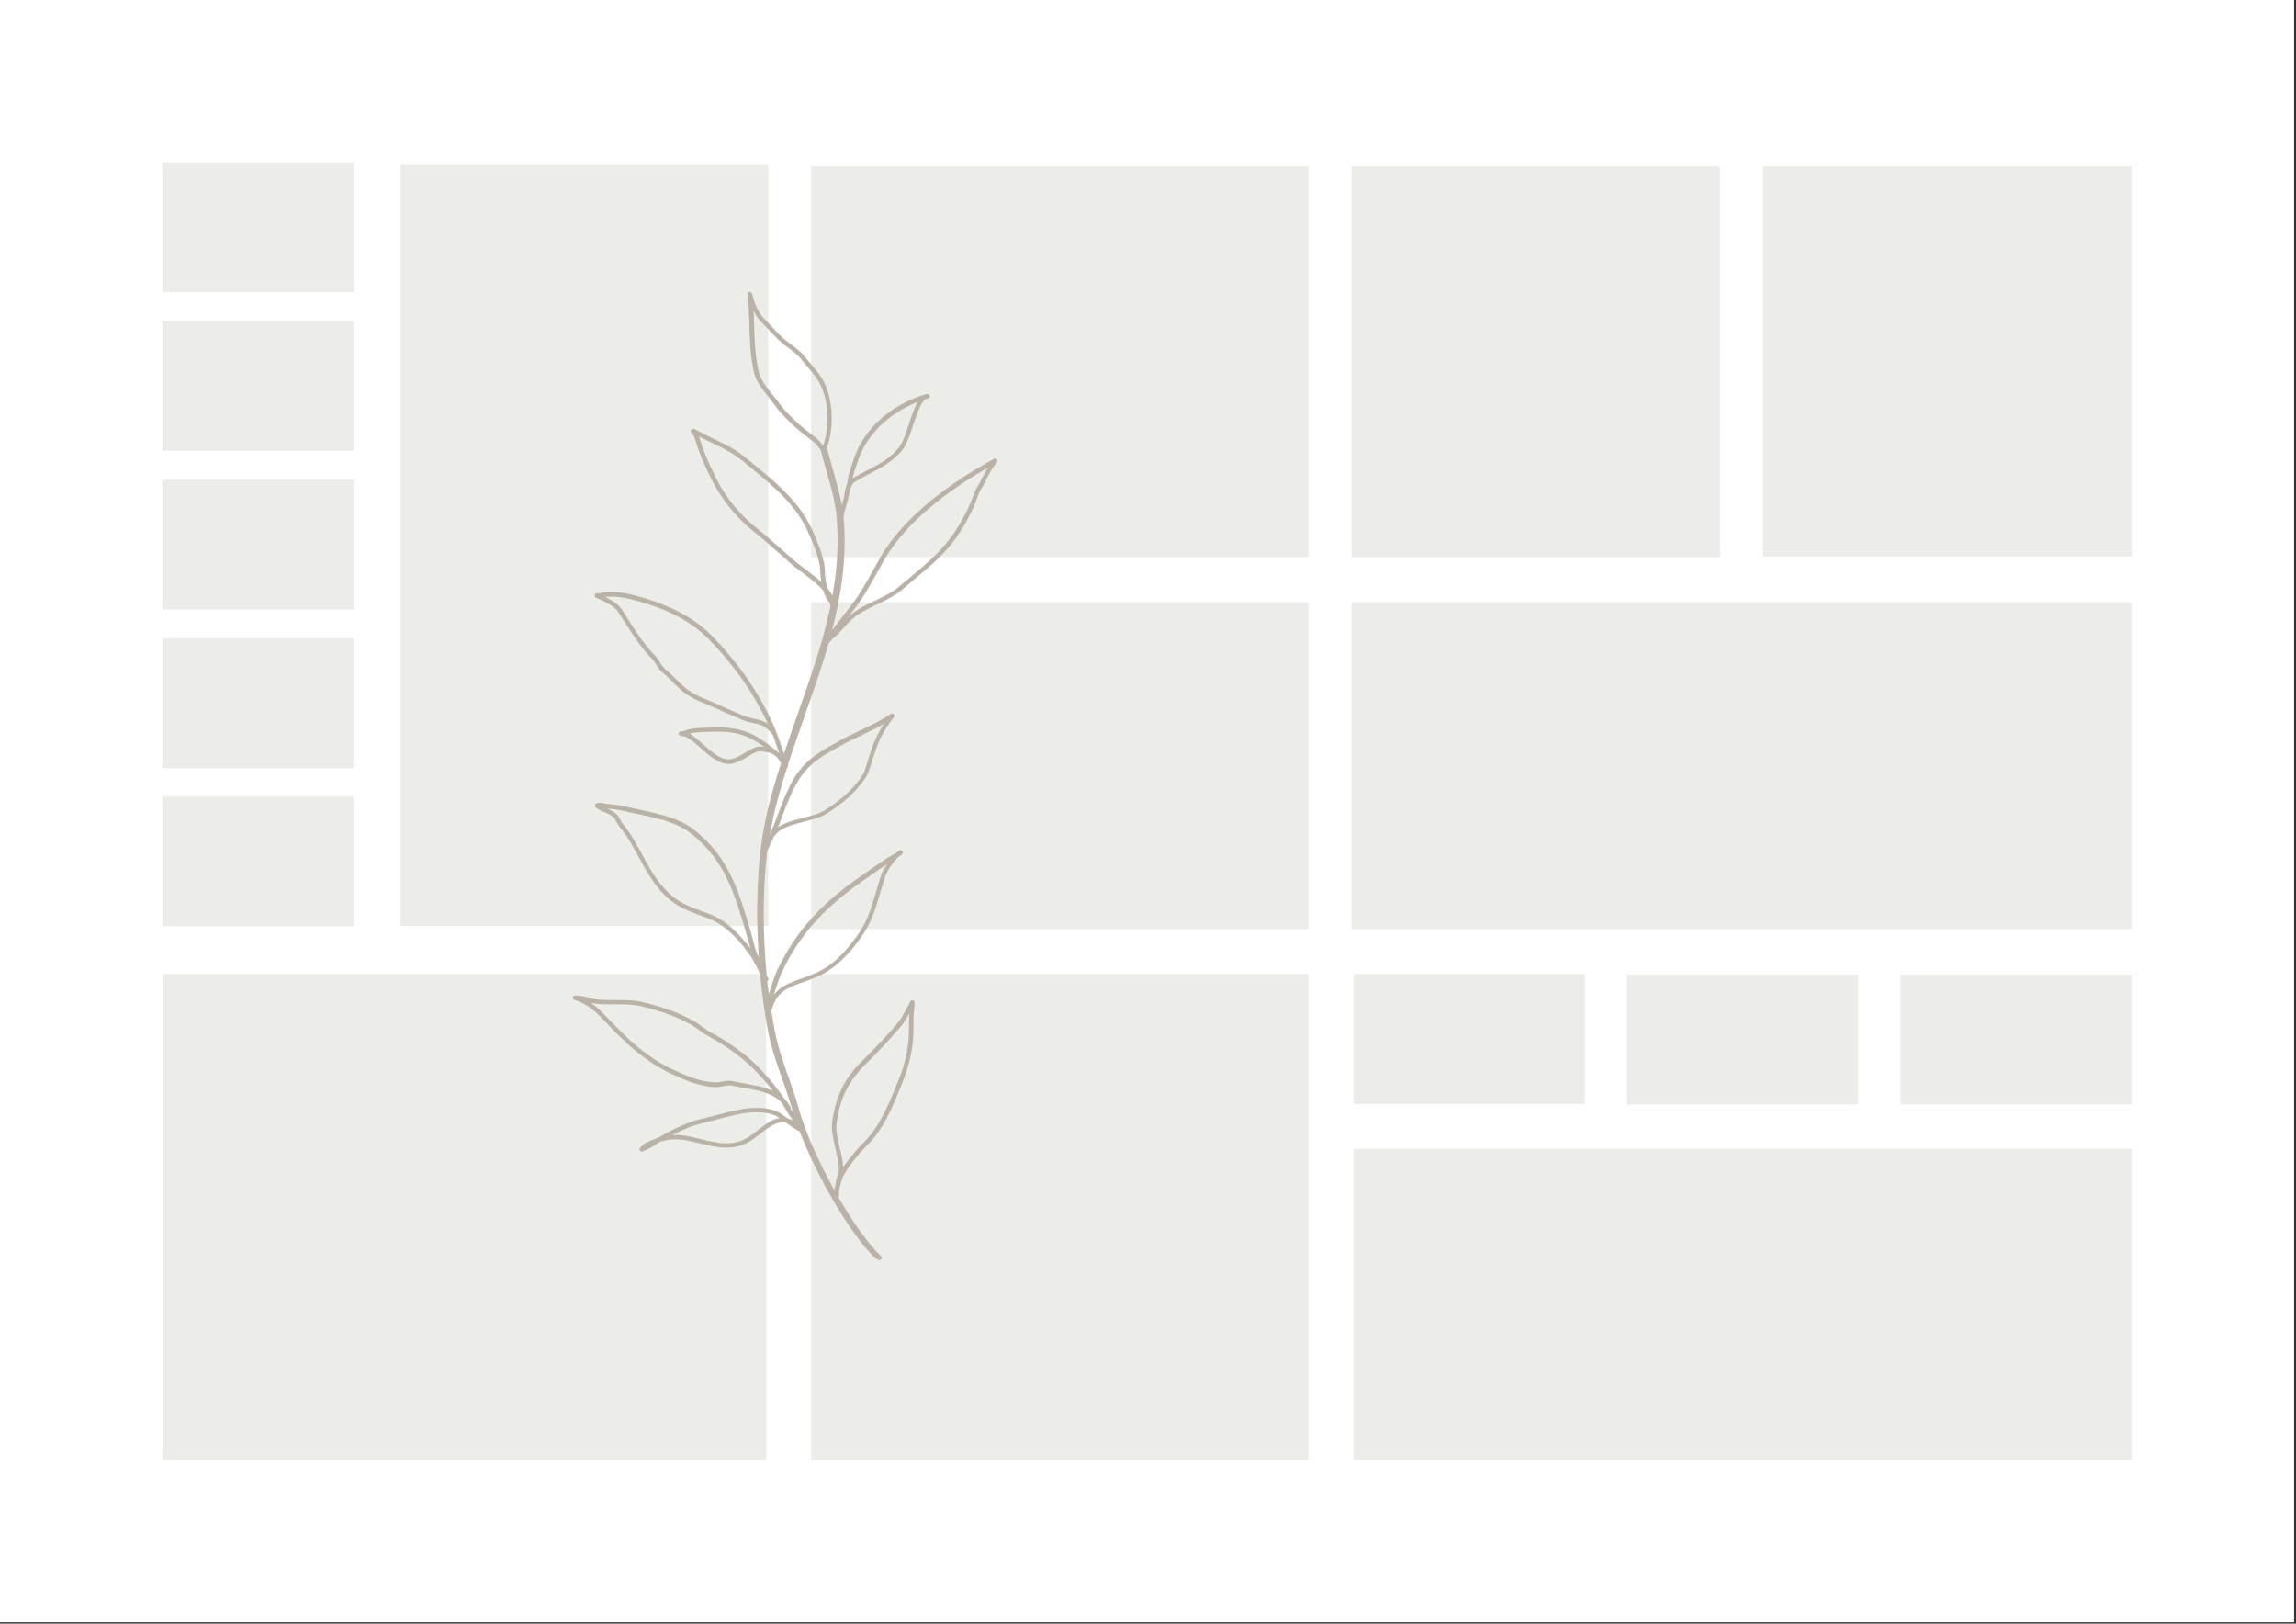 <svg xmlns="http://www.w3.org/2000/svg" xmlns:xlink="http://www.w3.org/1999/xlink" width="1123" zoomAndPan="magnify" viewBox="0 0 842.25 595.5" height="794" preserveAspectRatio="xMidYMid meet" version="1.0"><rect x="0" y="0" width="842.25" height="595.5" fill="#333333" stroke="none"/><defs><clipPath id="a7c0f2735d"><path d="M 0 0.016 L 841.5 0.016 L 841.5 594.984 L 0 594.984 Z M 0 0.016 " clip-rule="nonzero"/></clipPath><clipPath id="8b7b2a2e51"><path d="M 59.492 59.516 L 129.691 59.516 L 129.691 107.121 L 59.492 107.121 Z M 59.492 59.516 " clip-rule="nonzero"/></clipPath><clipPath id="ff282435f4"><path d="M 59.492 117.723 L 129.691 117.723 L 129.691 165.332 L 59.492 165.332 Z M 59.492 117.723 " clip-rule="nonzero"/></clipPath><clipPath id="d0fa302cee"><path d="M 59.492 292.141 L 129.691 292.141 L 129.691 339.75 L 59.492 339.75 Z M 59.492 292.141 " clip-rule="nonzero"/></clipPath><clipPath id="7fa1960ef8"><path d="M 59.492 234.141 L 129.691 234.141 L 129.691 281.75 L 59.492 281.75 Z M 59.492 234.141 " clip-rule="nonzero"/></clipPath><clipPath id="d5fd5039f4"><path d="M 59.492 175.934 L 129.691 175.934 L 129.691 223.543 L 59.492 223.543 Z M 59.492 175.934 " clip-rule="nonzero"/></clipPath><clipPath id="b71977eec1"><path d="M 495.773 220.852 L 781.957 220.852 L 781.957 340.758 L 495.773 340.758 Z M 495.773 220.852 " clip-rule="nonzero"/></clipPath><clipPath id="6567edb359"><path d="M 646.719 60.953 L 781.953 60.953 L 781.953 204.359 L 646.719 204.359 Z M 646.719 60.953 " clip-rule="nonzero"/></clipPath><clipPath id="926613e73a"><path d="M 495.77 60.953 L 630.977 60.953 L 630.977 204.359 L 495.77 204.359 Z M 495.77 60.953 " clip-rule="nonzero"/></clipPath><clipPath id="db7cb20db2"><path d="M 297.547 60.957 L 480.012 60.957 L 480.012 204.359 L 297.547 204.359 Z M 297.547 60.957 " clip-rule="nonzero"/></clipPath><clipPath id="efbd04a011"><path d="M 297.547 220.852 L 480.012 220.852 L 480.012 340.758 L 297.547 340.758 Z M 297.547 220.852 " clip-rule="nonzero"/></clipPath><clipPath id="9516079ed0"><path d="M 297.547 357.238 L 480.012 357.238 L 480.012 535.492 L 297.547 535.492 Z M 297.547 357.238 " clip-rule="nonzero"/></clipPath><clipPath id="c6bfcfbddf"><path d="M 59.488 357.234 L 281.066 357.234 L 281.066 535.488 L 59.488 535.488 Z M 59.488 357.234 " clip-rule="nonzero"/></clipPath><clipPath id="02b1ee090f"><path d="M 146.934 60.418 L 281.805 60.418 L 281.805 339.75 L 146.934 339.75 Z M 146.934 60.418 " clip-rule="nonzero"/></clipPath><clipPath id="daf8f1fa50"><path d="M 210 107 L 366 107 L 366 463 L 210 463 Z M 210 107 " clip-rule="nonzero"/></clipPath><clipPath id="40c8dd399d"><path d="M 125.391 172.051 L 328.746 83.281 L 467 399.992 L 263.645 488.762 Z M 125.391 172.051 " clip-rule="nonzero"/></clipPath><clipPath id="38422253a7"><path d="M 125.391 172.051 L 328.746 83.281 L 467 399.992 L 263.645 488.762 Z M 125.391 172.051 " clip-rule="nonzero"/></clipPath><clipPath id="22ea7b06cc"><path d="M 496.367 421.336 L 781.961 421.336 L 781.961 535.488 L 496.367 535.488 Z M 496.367 421.336 " clip-rule="nonzero"/></clipPath><clipPath id="fdba0fd76a"><path d="M 496.5 357.234 L 581.367 357.234 L 581.367 404.844 L 496.5 404.844 Z M 496.5 357.234 " clip-rule="nonzero"/></clipPath><clipPath id="56b3697e98"><path d="M 596.793 357.418 L 681.66 357.418 L 681.66 405.027 L 596.793 405.027 Z M 596.793 357.418 " clip-rule="nonzero"/></clipPath><clipPath id="71cae3288e"><path d="M 697.086 357.418 L 781.953 357.418 L 781.953 405.027 L 697.086 405.027 Z M 697.086 357.418 " clip-rule="nonzero"/></clipPath></defs><g clip-path="url(#a7c0f2735d)"><path fill="#ffffff" d="M 0 0.016 L 841.5 0.016 L 841.5 594.984 L 0 594.984 Z M 0 0.016 " fill-opacity="1" fill-rule="nonzero"/><path fill="#ffffff" d="M 0 0.016 L 841.816 0.016 L 841.816 595.211 L 0 595.211 Z M 0 0.016 " fill-opacity="1" fill-rule="nonzero"/></g><g clip-path="url(#8b7b2a2e51)"><path fill="#ecece9" d="M 129.691 59.516 L 129.691 107.121 L 59.578 107.121 L 59.578 59.516 Z M 129.691 59.516 " fill-opacity="1" fill-rule="nonzero"/></g><g clip-path="url(#ff282435f4)"><path fill="#ecece9" d="M 129.691 117.723 L 129.691 165.332 L 59.578 165.332 L 59.578 117.723 Z M 129.691 117.723 " fill-opacity="1" fill-rule="nonzero"/></g><g clip-path="url(#d0fa302cee)"><path fill="#ecece9" d="M 129.691 292.141 L 129.691 339.75 L 59.578 339.75 L 59.578 292.141 Z M 129.691 292.141 " fill-opacity="1" fill-rule="nonzero"/></g><g clip-path="url(#7fa1960ef8)"><path fill="#ecece9" d="M 129.691 234.141 L 129.691 281.75 L 59.578 281.75 L 59.578 234.141 Z M 129.691 234.141 " fill-opacity="1" fill-rule="nonzero"/></g><g clip-path="url(#d5fd5039f4)"><path fill="#ecece9" d="M 129.691 175.934 L 129.691 223.543 L 59.578 223.543 L 59.578 175.934 Z M 129.691 175.934 " fill-opacity="1" fill-rule="nonzero"/></g><g clip-path="url(#b71977eec1)"><path fill="#ecece9" d="M 781.957 220.852 L 781.957 340.758 L 495.77 340.758 L 495.77 220.852 Z M 781.957 220.852 " fill-opacity="1" fill-rule="nonzero"/></g><g clip-path="url(#6567edb359)"><path fill="#ecece9" d="M 781.953 60.953 L 781.953 204.109 L 646.719 204.109 L 646.719 60.953 Z M 781.953 60.953 " fill-opacity="1" fill-rule="nonzero"/></g><g clip-path="url(#926613e73a)"><path fill="#ecece9" d="M 630.977 60.953 L 630.977 204.613 L 495.77 204.613 L 495.77 60.953 Z M 630.977 60.953 " fill-opacity="1" fill-rule="nonzero"/></g><g clip-path="url(#db7cb20db2)"><path fill="#ecece9" d="M 480.012 60.957 L 480.012 204.359 L 297.395 204.359 L 297.395 60.957 Z M 480.012 60.957 " fill-opacity="1" fill-rule="nonzero"/></g><g clip-path="url(#efbd04a011)"><path fill="#ecece9" d="M 480.012 220.852 L 480.012 340.758 L 297.34 340.758 L 297.34 220.852 Z M 480.012 220.852 " fill-opacity="1" fill-rule="nonzero"/></g><g clip-path="url(#9516079ed0)"><path fill="#ecece9" d="M 480.012 357.238 L 480.012 535.492 L 297.582 535.492 L 297.582 357.238 Z M 480.012 357.238 " fill-opacity="1" fill-rule="nonzero"/></g><g clip-path="url(#c6bfcfbddf)"><path fill="#ecece9" d="M 281.066 357.234 L 281.066 535.488 L 59.645 535.488 L 59.645 357.234 Z M 281.066 357.234 " fill-opacity="1" fill-rule="nonzero"/></g><g clip-path="url(#02b1ee090f)"><path fill="#ecece9" d="M 281.805 60.418 L 281.805 339.648 L 146.934 339.648 L 146.934 60.418 Z M 281.805 60.418 " fill-opacity="1" fill-rule="nonzero"/></g><g clip-path="url(#daf8f1fa50)"><g clip-path="url(#40c8dd399d)"><g clip-path="url(#38422253a7)"><path fill="#bab2a7" d="M 301.082 165.168 C 301.102 165.207 301.102 165.207 301.117 165.246 C 303.105 173.129 306.176 181.66 306.871 189.359 C 307.75 199.41 307.07 209.113 305.348 218.566 C 304.922 217.586 304.316 216.633 303.465 215.645 C 302.836 213.348 302.621 210.82 302.516 208.434 C 302.344 204.391 299.465 197.691 297.738 193.953 C 292.527 182.66 282.484 175.301 273.227 167.598 C 268.312 163.52 262.277 161.379 256.84 158.465 C 256.711 158.383 255.891 157.898 255.309 157.637 C 254.953 157.465 254.574 157.348 254.422 157.32 C 253.945 157.297 253.68 157.551 253.555 157.797 C 253.555 157.797 253.281 158.242 253.621 158.703 C 253.711 158.801 254.145 159.363 254.16 159.402 C 254.629 160.039 254.949 160.883 255.141 161.641 C 256.66 166.734 258.785 171.281 261.148 176.051 C 264.48 182.832 270.125 189.867 276.082 194.613 C 280.766 198.371 285.332 202.508 289.883 206.508 C 293.078 209.324 298.785 212.961 301.98 216.527 C 302.441 218.012 303.059 219.426 303.914 220.645 C 304.039 220.82 304.227 220.93 304.398 220.996 C 304.508 221.461 304.562 221.906 304.633 222.391 C 303.121 229.648 301.078 236.762 298.766 243.898 C 295.285 254.684 291.254 265.383 287.629 276.371 C 287.406 275.859 287.199 275.387 287.016 274.859 C 286.352 272.809 285.703 270.891 284.961 268.973 L 284.941 268.934 C 284.301 267.246 283.617 265.578 282.785 263.883 C 277.336 252.367 269.887 242.051 260.984 233.02 C 253.559 225.547 243.566 221.207 233.414 218.523 C 230.023 217.617 226.449 216.934 222.98 217.137 C 221.613 217.219 220.266 217.668 218.98 217.621 C 218.559 217.617 218.336 217.855 218.289 217.969 C 218.105 218.188 218.051 218.492 218.188 218.809 C 218.207 218.848 218.324 219.121 218.723 219.277 C 219.246 219.516 221.43 220.34 223.535 221.621 C 224.875 222.441 226.164 223.469 226.91 224.641 C 230.711 230.559 234.398 236.859 239.324 241.82 C 239.891 242.367 240.402 243.223 240.898 244.035 C 241.504 244.988 242.145 245.922 242.863 246.5 C 245.203 248.426 247.324 250.82 249.562 252.84 C 254.039 256.875 259.145 257.965 264.422 260.621 C 265.848 261.312 268.879 262.469 270.359 263.18 C 272.996 264.508 274.992 264.898 276.742 265.258 C 279.117 265.766 280.988 266.305 283.504 269.605 C 284.215 271.449 284.863 273.363 285.492 275.336 C 285.574 275.629 285.711 275.941 285.848 276.258 C 284.945 275.48 283.984 274.777 283.32 274.223 C 273.469 266.125 267.348 266.461 255.312 267.082 C 253.887 267.141 251.938 267.711 250.59 268.16 C 250.336 268.223 249.777 268.234 249.777 268.234 C 249.355 268.23 248.992 268.574 248.949 269.016 C 248.906 269.453 249.215 269.836 249.652 269.879 C 249.652 269.879 251.484 270.109 252.25 270.57 C 254.352 271.852 256.324 273.797 258.363 275.574 C 260.551 277.473 262.801 279.203 265.32 279.93 C 268.176 280.789 270.93 279.492 273.426 278.031 C 274.574 277.34 275.668 276.629 276.672 276.145 C 277.559 275.711 278.363 275.406 279.125 275.543 C 281.316 275.848 283.051 275.746 285.348 278.113 C 285.496 278.234 285.719 278.746 286.004 279.184 C 286.16 279.441 286.359 279.684 286.523 279.844 C 284.621 285.777 282.848 291.789 281.414 297.938 C 277.773 313.285 277.098 332.855 278.352 351.164 C 276.922 348.422 276.387 345.051 275.523 342.109 C 271.074 327.203 267.637 314.715 254.859 304.523 C 248.184 299.203 239.023 298.055 231.246 296.207 C 228.648 295.613 225.473 294.984 223.422 294.898 C 222.754 294.863 222.293 294.879 221.52 294.605 C 221.348 294.539 220.453 294.418 219.816 294.461 C 219.449 294.48 219.16 294.559 219 294.629 C 218.828 294.66 218.613 294.703 218.492 294.852 C 218.164 295.18 218.156 295.699 218.449 296.039 C 219.266 296.945 220.906 297.492 222.539 298.23 C 223.891 298.859 225.234 299.582 225.891 300.98 C 226.77 302.887 228.484 304.668 229.66 306.398 C 235.219 314.734 238.289 324.344 246.582 330.691 C 250.312 333.555 255.148 335.094 259.5 336.703 C 266.473 339.273 271.738 345.445 275.758 351.223 C 276.277 351.98 278.086 355.59 278.852 357.453 C 279.539 364.922 280.551 372.059 281.793 378.441 C 283.734 388.355 287.914 397.293 290.586 406.84 C 290.695 407.309 290.863 407.797 291.012 408.246 C 290.746 407.848 290.477 407.449 290.25 407.035 C 290.199 406.918 290.105 406.816 290.055 406.699 C 290.145 406.473 290.137 406.242 289.996 406.023 C 289.363 404.895 288.605 403.914 287.824 403.086 C 285.293 399.324 282.297 395.676 279.254 392.465 C 273.926 386.789 267.531 382.328 260.734 378.652 C 258.414 377.414 256.387 375.449 254.086 374.254 C 247.961 370.938 242.031 369.035 235.352 367.457 C 232.125 366.715 228.414 366.789 224.766 366.789 C 221.309 366.801 217.914 366.742 215.18 365.734 C 213.844 365.242 211.027 365.113 211.027 365.113 C 210.645 365.094 210.246 365.363 210.188 365.762 C 210.129 366.164 210.34 366.539 210.695 366.711 C 210.695 366.711 211.598 367.066 212.031 367.203 C 216.215 368.746 219.207 371.742 222.176 374.895 C 229.254 382.426 236.801 389.426 246.266 393.855 C 251.328 396.23 256.836 398.555 262.434 398.73 C 263.469 398.746 264.578 398.496 265.703 398.285 C 266.652 398.105 267.621 397.965 268.492 398.145 C 272.23 398.992 276.301 399.414 279.969 400.527 C 282.406 401.289 284.695 402.348 286.5 404.133 C 287.32 405.367 288.082 406.578 288.77 407.824 C 289.367 408.871 290.121 409.852 290.82 410.809 C 290.555 410.738 290.289 410.668 290.062 410.578 C 289.727 410.445 289.402 410.352 289.102 410.297 C 287.379 409.035 285.637 407.832 284.695 407.496 C 280.344 405.887 275.625 406.121 270.969 407.031 C 266.43 407.887 261.934 409.383 257.742 410.277 C 252.516 411.387 246.371 414.352 241.395 417.32 C 239.676 417.883 238.027 418.602 236.625 419.355 C 235.91 419.758 234.789 421.047 234.789 421.047 C 234.543 421.34 234.539 421.762 234.754 422.043 C 234.988 422.363 235.406 422.461 235.719 422.324 C 235.719 422.324 238.371 421.215 239.562 420.41 C 240.359 419.875 241.195 419.324 242.086 418.793 C 244.059 418.168 246.152 417.816 247.992 417.855 C 251.734 417.953 255.57 419.133 259.406 419.984 C 263.449 420.887 267.473 421.422 271.492 420.23 C 275.137 419.152 278.066 416.426 280.961 414.273 C 283.297 412.551 285.613 411.211 288.391 411.777 C 289.203 412.359 289.996 412.996 290.703 413.434 C 291.777 414.184 292.652 414.688 293.055 414.746 C 293.109 414.77 293.148 414.754 293.246 414.758 C 299.402 430.789 311.426 452.117 321.094 461.512 C 321.277 461.711 321.543 461.785 321.793 461.719 C 321.867 461.781 321.957 461.883 322.031 461.945 C 322.359 462.27 322.879 462.277 323.203 461.949 C 323.527 461.617 323.535 461.102 323.207 460.777 C 318.27 456.008 312.75 448.074 307.676 439.34 C 307.789 431.57 311.219 428.062 315.117 423.273 C 316.758 421.246 319.211 419.145 321.188 416.598 C 325.477 410.984 328.332 403.699 330.996 397.156 C 333.551 390.895 335.055 384.48 335.102 377.723 C 335.129 375 334.988 372.109 335.457 369.426 C 335.562 368.816 335.473 367.641 335.473 367.641 C 335.434 367.238 335.164 366.934 334.762 366.875 C 334.363 366.816 334.004 367.066 333.871 367.406 C 333.871 367.406 333.715 367.801 333.609 367.988 C 332.121 370.367 331.137 373.043 329.316 375.195 C 325.266 379.957 320.777 384.68 316.301 389.113 C 309.762 395.57 306.527 401.988 305.223 411.965 C 304.824 415.129 306.191 419.867 307.07 424.023 C 307.629 426.59 307.988 428.91 307.484 430.441 C 306.844 432.406 306.676 433.414 306.152 436.074 C 306.129 436.227 306.102 436.379 306.074 436.531 C 300.242 426.07 295.277 414.805 293.016 406.621 C 290.402 397.098 286.199 388.215 284.273 378.34 C 283.805 375.879 283.328 373.277 282.949 370.59 C 283.012 370.516 283.094 370.387 283.137 370.273 C 284.648 364.516 288.047 362.656 292.355 361.055 C 295.41 359.91 298.941 358.883 302.543 356.844 C 308.438 353.52 313.617 347.375 317.172 341.801 C 321.125 335.629 322.387 328.34 324.699 321.527 C 325.406 319.395 326.875 317.398 328.309 315.648 C 328.699 315.148 329.188 314.656 329.652 314.219 C 329.988 314.027 330.52 313.746 330.785 313.492 C 331.086 313.219 331.18 312.898 331.191 312.707 C 331.207 312.418 331.078 312.238 330.934 312.117 C 330.77 311.953 330.566 311.809 330.215 311.867 C 330.121 311.863 329.965 311.934 329.766 312.02 C 329.547 312.16 329.168 312.469 329.168 312.469 C 329.027 312.574 328.887 312.684 328.707 312.809 C 328.59 312.859 328.488 312.949 328.449 312.969 C 324.258 315.266 320.281 318.266 316.316 320.977 C 302.277 330.617 292.266 340.695 284.949 356.195 C 284.535 357.078 283.105 360.977 282.027 364.723 C 281.84 363.121 281.656 361.516 281.453 359.871 C 281.453 359.871 281.453 359.871 281.492 359.855 C 281.906 359.629 282.012 359.113 281.801 358.738 C 281.625 358.441 281.469 358.086 281.258 357.711 C 279.828 342.754 279.695 326.48 281.465 312.094 C 281.598 311.754 281.746 311.457 281.898 311.156 C 281.957 311.082 282.004 310.969 282.047 310.855 L 282.07 310.801 C 282.438 310.031 282.82 309.305 283.148 308.551 C 283.387 308.027 283.645 307.445 283.867 306.879 C 285.668 304.363 288.305 303.215 291.305 302.371 C 294.328 301.473 297.742 300.824 301.094 299.5 C 304.156 298.258 308.121 295.125 310.613 293.008 C 313.242 290.781 316.262 287.406 318.031 284.387 C 319.168 282.488 320.344 276.5 322.746 271.285 C 324.633 267.141 327.59 263.512 327.922 262.988 C 328.234 262.527 328.023 262.152 328.008 262.109 C 327.906 261.875 327.699 261.73 327.395 261.676 C 327.301 261.672 327.051 261.641 326.773 261.855 C 325.652 262.719 324.152 263.465 322.926 264.188 C 318.746 266.621 312.531 269.102 307.309 272.035 C 300.879 275.637 296.941 277.871 293.156 282.707 C 288.609 288.48 285.863 298.055 282.512 306.023 C 282.449 306.098 282.426 306.152 282.406 306.211 C 282.848 303.582 283.328 301.035 283.914 298.625 C 285.266 292.934 286.883 287.316 288.633 281.781 C 288.734 281.688 288.832 281.598 288.918 281.469 C 289.086 281.207 289.098 280.922 288.996 280.684 C 292.918 268.445 297.473 256.582 301.301 244.664 C 302.215 241.832 303.113 238.961 303.918 236.082 C 303.98 236.008 304.023 235.895 304.086 235.824 C 304.168 235.691 304.254 235.562 304.336 235.434 C 304.414 235.398 304.453 235.383 304.531 235.348 C 304.75 235.203 304.895 235 304.93 234.754 C 304.969 234.734 305.008 234.719 304.988 234.68 C 308.309 232.203 310.496 228.531 313.93 226.004 C 316.406 224.176 319.414 222.812 322.391 221.375 C 325.484 219.883 328.52 218.371 330.992 216.215 C 336.688 211.25 342.438 207.055 347.539 201.273 C 351.723 196.496 354.93 190.98 357.414 185.309 C 358.285 183.34 358.898 180.777 360.082 179.094 C 360.914 177.887 362.984 172.773 365.707 169.574 C 366.012 169.203 365.941 168.719 365.613 168.395 C 365.375 168.172 364.992 168.152 364.719 168.273 C 364.637 168.309 364.598 168.324 364.52 168.359 C 349.539 176.488 331.715 189.137 322.969 204.371 C 319.926 209.723 317.184 215.133 313.637 220.188 C 312.66 221.598 308.352 226.941 305.207 231.215 C 308.734 217.746 310.734 204.004 309.457 189.496 C 309.574 188.695 309.773 187.859 309.984 187.062 C 310.605 184.734 311.438 182.453 311.621 180.41 C 311.602 180.371 311.625 180.312 311.625 180.312 C 311.75 179.742 312.066 178.855 312.473 178.07 C 312.711 177.547 312.984 177.102 313.281 176.922 C 319.492 173.043 325.805 171.316 331.012 165.02 C 333.223 162.367 334.723 156.051 336.582 151.309 C 337.16 149.84 337.746 148.508 338.449 147.547 C 339.008 146.789 339.598 146.203 340.328 146.164 C 340.773 146.113 341.117 145.727 341.066 145.281 C 341.027 144.879 340.645 144.531 340.262 144.512 C 340.109 144.484 339.957 144.457 339.797 144.523 C 326.941 148.406 316.48 157.137 312.82 169.543 C 312.539 170.508 311.02 174.211 310.957 176.535 C 310.953 176.629 310.969 176.668 310.965 176.766 C 310.602 177.859 310.156 178.988 309.984 180.094 C 309.941 180.207 309.953 180.34 309.906 180.453 C 309.887 180.512 309.883 180.605 309.914 180.684 C 309.727 182.078 309.281 183.629 308.797 185.195 C 307.582 178.66 305.254 171.723 303.633 165.227 C 303.605 165.051 303.496 164.91 303.352 164.789 L 303.332 164.75 C 303.285 164.535 303.258 164.359 303.301 164.246 C 305.98 157.414 305.98 145.625 301.285 138.41 C 299.438 135.566 297.266 133.379 295.285 130.875 C 292.926 127.832 289.277 126.012 286.574 123.355 C 284.363 121.184 282.332 118.891 280.25 116.805 C 278.699 115.281 276.746 111.453 276.359 109.285 C 276.254 108.723 275.797 107.562 275.797 107.562 C 275.625 107.172 275.211 106.977 274.801 107.109 C 274.391 107.242 274.141 107.633 274.234 108.059 C 274.234 108.059 274.41 109.105 274.461 109.645 C 274.68 112.078 274.754 114.711 274.828 117.348 C 275.004 123.117 275.152 130.961 276.668 136.895 C 277.836 141.395 282.078 145.531 284.438 148.898 C 286.777 152.23 292.207 157.484 297.684 161.457 C 298.762 162.207 300.055 163.559 301.082 165.168 Z M 333.555 371.613 C 333.41 373.641 333.477 375.719 333.43 377.754 C 333.395 384.316 331.938 390.523 329.434 396.574 C 326.812 403.008 324.023 410.121 319.836 415.645 C 317.898 418.176 315.445 420.273 313.789 422.262 C 312.145 424.289 310.594 426.09 309.34 428.039 C 309.25 426.77 309.039 425.316 308.695 423.781 C 307.848 419.801 306.488 415.293 306.855 412.277 C 308.082 402.762 311.207 396.625 317.465 390.383 C 321.98 385.934 326.492 381.156 330.562 376.336 C 331.809 374.902 332.684 373.258 333.555 371.613 Z M 285.961 410.078 C 285.18 409.574 284.531 409.156 284.039 408.996 C 279.969 407.5 275.598 407.77 271.234 408.598 C 266.734 409.441 262.238 410.934 258.062 411.867 C 254.43 412.66 250.387 414.332 246.598 416.266 C 247.098 416.234 247.559 416.219 248.039 416.242 C 251.875 416.348 255.809 417.531 259.754 418.43 C 263.492 419.277 267.289 419.82 271.012 418.707 C 274.484 417.66 277.215 415.016 279.988 413.012 C 281.871 411.535 283.852 410.391 285.961 410.078 Z M 216.801 367.836 C 219.191 369.457 221.234 371.562 223.254 373.723 C 230.184 381.129 237.586 388.008 246.848 392.293 C 251.723 394.562 257.02 396.836 262.387 397.02 C 263.289 397.047 264.301 396.793 265.309 396.633 C 266.473 396.406 267.668 396.258 268.77 396.527 C 272.527 397.414 276.672 397.801 280.34 398.914 C 281.473 399.262 282.531 399.645 283.543 400.137 C 281.742 397.836 279.824 395.586 277.895 393.523 C 272.672 387.992 266.465 383.637 259.777 380.004 C 257.461 378.77 255.434 376.801 253.133 375.605 C 247.137 372.371 241.359 370.496 234.793 368.965 C 231.68 368.266 228.105 368.328 224.609 368.355 C 221.898 368.371 219.215 368.324 216.801 367.836 Z M 325.402 316.918 C 322.66 318.676 319.98 320.688 317.352 322.492 C 303.57 331.969 293.742 341.828 286.551 357.086 C 286.203 357.895 284.887 361.414 283.879 364.895 C 285.387 362.883 287.316 361.617 289.539 360.602 C 293.02 359.035 297.293 358.105 301.762 355.594 C 307.441 352.414 312.379 346.465 315.828 341.078 C 319.68 335 320.898 327.82 323.184 321.16 C 323.664 319.688 324.449 318.27 325.402 316.918 Z M 222.797 296.574 C 222.91 296.617 223.023 296.664 223.137 296.707 C 224.824 297.469 226.5 298.516 227.312 300.266 C 228.156 302.098 229.836 303.797 230.938 305.469 C 236.387 313.664 239.352 323.133 247.496 329.355 C 251.078 332.098 255.746 333.57 259.984 335.133 C 266.277 337.441 271.273 342.559 275.246 347.797 C 274.762 346.043 274.332 344.312 273.844 342.652 C 269.492 328.082 266.211 315.852 253.711 305.867 C 247.242 300.691 238.328 299.668 230.758 297.871 C 228.254 297.281 225.23 296.684 223.277 296.598 C 223.086 296.59 222.934 296.562 222.797 296.574 Z M 324.32 265.453 C 324.141 265.578 323.941 265.664 323.762 265.789 C 319.586 268.223 313.367 270.699 308.145 273.637 C 301.953 277.137 298.137 279.223 294.473 283.91 C 290.668 288.801 288.121 296.367 285.434 303.391 C 286.406 302.73 287.492 302.211 288.648 301.754 C 292.176 300.398 296.371 299.832 300.527 298.203 C 303.469 297.012 307.199 293.98 309.609 291.996 C 312.102 289.879 315.012 286.688 316.66 283.816 C 317.758 281.934 318.91 276 321.293 270.844 C 322.164 268.875 323.297 266.973 324.32 265.453 Z M 253.016 269.113 C 253.016 269.113 253.074 269.133 253.074 269.133 C 255.25 270.477 257.277 272.445 259.391 274.285 C 261.375 276.039 263.422 277.625 265.73 278.301 C 267.129 278.719 268.469 278.465 269.781 277.938 C 271.215 277.359 272.621 276.508 273.91 275.711 C 275.875 274.527 277.711 273.586 279.309 273.824 C 279.672 273.898 280.016 273.938 280.359 273.973 C 271.91 267.695 266.09 268.086 255.328 268.617 C 254.629 268.734 253.812 268.902 253.016 269.113 Z M 219.824 295.016 C 219.844 295.059 219.844 295.059 219.859 295.098 C 219.879 295.137 219.879 295.137 219.895 295.176 C 219.918 295.117 219.898 295.078 219.824 295.016 Z M 219.824 295.016 Z M 221.91 218.867 C 224.047 219.898 226.895 221.605 228.246 223.73 C 231.957 229.551 235.605 235.77 240.441 240.629 C 241.043 241.258 241.629 242.172 242.234 243.125 C 242.766 243.922 243.262 244.734 243.852 245.227 C 246.191 247.152 248.328 249.586 250.625 251.629 C 254.969 255.578 259.988 256.57 265.113 259.199 C 266.535 259.887 269.566 261.043 271.047 261.754 C 273.5 262.977 275.383 263.324 277.035 263.68 C 278.688 264.035 280.164 264.418 281.738 265.559 C 281.602 265.242 281.465 264.93 281.285 264.633 C 275.922 253.309 268.582 243.133 259.785 234.246 C 252.582 226.957 242.852 222.781 232.961 220.172 C 229.742 219.332 226.359 218.656 223.027 218.848 C 222.664 218.773 222.301 218.793 221.91 218.867 Z M 362.355 171.547 C 348.305 179.555 332.426 191.305 324.379 205.348 C 321.293 210.719 318.531 216.18 314.961 221.297 C 314.422 222.094 312.859 224.086 311.027 226.43 C 311.613 225.844 312.258 225.281 312.938 224.801 C 315.516 222.879 318.602 221.484 321.656 220.012 C 324.59 218.59 327.508 217.129 329.859 215.121 C 335.531 210.211 341.203 206.051 346.227 200.301 C 350.289 195.676 353.41 190.285 355.867 184.77 C 356.785 182.684 357.457 180.051 358.703 178.289 C 359.344 177.402 360.652 174.398 362.355 171.547 Z M 256.371 160.074 C 256.527 160.426 256.641 160.797 256.742 161.129 C 258.227 166.145 260.355 170.594 262.648 175.305 C 265.855 181.902 271.359 188.719 277.109 193.32 C 281.848 197.102 286.375 201.254 290.969 205.238 C 293.629 207.586 298.047 210.523 301.312 213.496 C 301.051 211.832 300.93 210.156 300.82 208.52 C 300.621 204.629 297.824 198.223 296.207 194.625 C 291.098 183.562 281.234 176.406 272.125 168.824 C 267.391 164.949 261.605 162.844 256.371 160.074 Z M 336.633 147.453 C 326.004 151.621 317.531 159.438 314.383 170.125 C 314.172 170.824 313.25 173.102 312.816 175.113 C 312.816 175.113 312.816 175.113 312.836 175.152 C 312.852 175.191 312.926 175.254 312.961 175.332 C 318.848 171.777 324.832 170.055 329.773 164.109 C 330.715 162.949 331.508 161.012 332.293 158.844 C 333.508 155.414 334.621 151.418 336.016 148.609 C 336.207 148.199 336.418 147.824 336.633 147.453 Z M 276.461 114.012 C 276.516 115.109 276.52 116.188 276.578 117.285 C 276.746 122.918 276.879 130.629 278.363 136.484 C 279.5 140.809 283.652 144.75 285.887 147.938 C 288.121 151.129 293.406 156.262 298.734 160.109 C 299.68 160.773 300.863 161.988 301.922 163.445 C 304.371 156.949 304.305 146.074 299.969 139.359 C 298.137 136.555 295.984 134.406 294.059 131.926 C 291.773 128.945 288.141 127.16 285.512 124.566 C 283.301 122.398 281.27 120.102 279.188 118.016 C 278.27 117.199 277.277 115.668 276.461 114.012 Z M 276.461 114.012 " fill-opacity="1" fill-rule="evenodd"/></g></g></g><g clip-path="url(#22ea7b06cc)"><path fill="#ecece9" d="M 781.961 421.336 L 781.961 535.488 L 496.578 535.488 L 496.578 421.336 Z M 781.961 421.336 " fill-opacity="1" fill-rule="nonzero"/></g><g clip-path="url(#fdba0fd76a)"><path fill="#ecece9" d="M 581.367 357.234 L 581.367 404.844 L 496.566 404.844 L 496.566 357.234 Z M 581.367 357.234 " fill-opacity="1" fill-rule="nonzero"/></g><g clip-path="url(#56b3697e98)"><path fill="#ecece9" d="M 681.66 357.418 L 681.66 405.027 L 596.855 405.027 L 596.855 357.418 Z M 681.66 357.418 " fill-opacity="1" fill-rule="nonzero"/></g><g clip-path="url(#71cae3288e)"><path fill="#ecece9" d="M 781.953 357.418 L 781.953 405.027 L 697.148 405.027 L 697.148 357.418 Z M 781.953 357.418 " fill-opacity="1" fill-rule="nonzero"/></g></svg>
